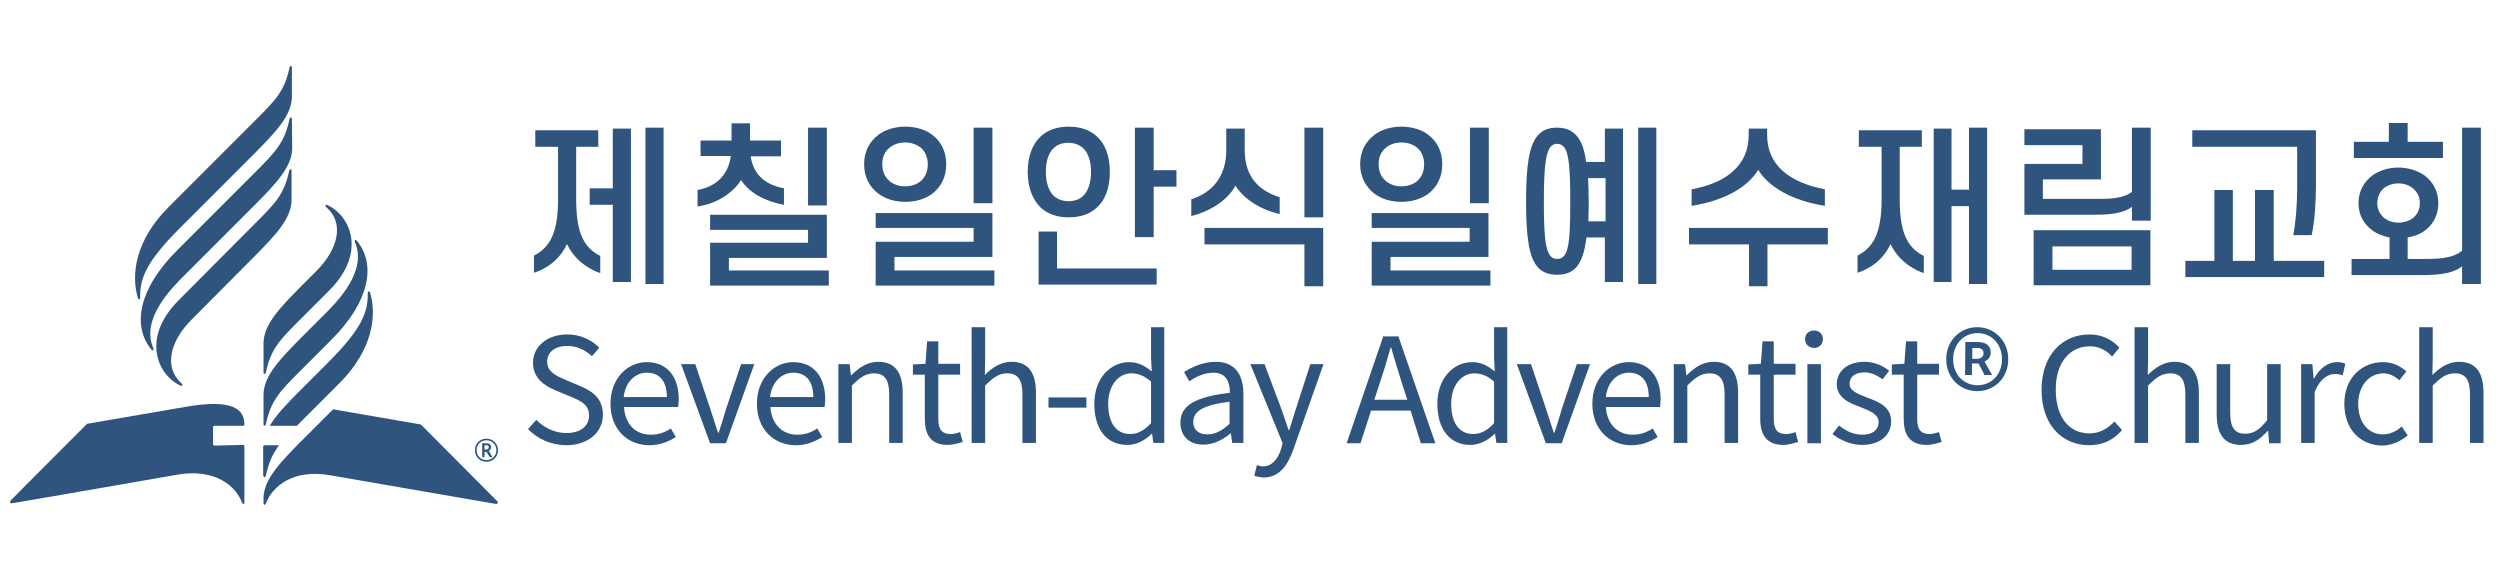 <?xml version="1.0" encoding="UTF-8"?>
<svg xmlns="http://www.w3.org/2000/svg" xmlns:xlink="http://www.w3.org/1999/xlink" version="1.1" id="Layer_1" x="0px" y="0px" viewBox="0 0 758 174" style="enable-background:new 0 0 758 174;" xml:space="preserve">
<style type="text/css">
	.st0{fill:#2F557F;}
</style>
<g>
	<path class="st0" d="M160.1,130.1l2.5-2.8c2.3,2.4,5.7,4,9.1,4c4.3,0,6.9-2.1,6.9-5.3c0-3.3-2.4-4.4-5.5-5.7l-4.8-2   c-3.1-1.3-6.7-3.6-6.7-8.3c0-5,4.4-8.6,10.4-8.6c3.9,0,7.3,1.6,9.7,4l-2.2,2.6c-2-1.8-4.4-3.1-7.5-3.1c-3.7,0-6.1,1.8-6.1,4.8   c0,3.1,2.9,4.3,5.4,5.4l4.7,2c3.8,1.6,6.8,3.8,6.8,8.7c0,5.1-4.3,9.2-11.2,9.2C167,134.9,163,133.1,160.1,130.1z"></path>
	<path class="st0" d="M185.1,122.4c0-7.8,5.3-12.6,11-12.6c6.2,0,9.7,4.4,9.7,11.3c0,0.9-0.1,1.7-0.2,2.3h-16.4   c0.3,5.1,3.4,8.4,8.1,8.4c2.4,0,4.3-0.7,6.1-1.9l1.5,2.6c-2.2,1.4-4.8,2.5-8.1,2.5C190.3,134.9,185.1,130.3,185.1,122.4z    M202.2,120.4c0-4.8-2.2-7.4-6.1-7.4c-3.4,0-6.5,2.7-7,7.4H202.2z"></path>
	<path class="st0" d="M206.5,110.4h4.3l4.6,13.7c0.8,2.3,1.5,4.8,2.3,7.1h0.2c0.8-2.3,1.5-4.7,2.2-7.1l4.6-13.7h4l-8.6,24h-4.8   L206.5,110.4z"></path>
	<path class="st0" d="M229.5,122.4c0-7.8,5.3-12.6,11-12.6c6.2,0,9.7,4.4,9.7,11.3c0,0.9-0.1,1.7-0.2,2.3h-16.4   c0.3,5.1,3.5,8.4,8.1,8.4c2.4,0,4.3-0.7,6.1-1.9l1.5,2.6c-2.2,1.4-4.8,2.5-8.1,2.5C234.7,134.9,229.5,130.3,229.5,122.4z    M246.6,120.4c0-4.8-2.2-7.4-6.1-7.4c-3.4,0-6.5,2.7-7,7.4H246.6z"></path>
	<path class="st0" d="M254.2,110.4h3.4l0.4,3.4h0.1c2.3-2.3,4.8-4.1,8.2-4.1c5.1,0,7.4,3.3,7.4,9.4v15.2h-4.1v-14.7   c0-4.5-1.4-6.4-4.6-6.4c-2.5,0-4.2,1.2-6.7,3.7v17.4h-4.1L254.2,110.4L254.2,110.4z"></path>
	<path class="st0" d="M280.4,126.9v-13.3h-3.6v-3.1l3.8-0.2l0.5-6.8h3.4v6.8h6.6v3.3h-6.6V127c0,3,0.9,4.6,3.8,4.6   c0.9,0,2-0.3,2.8-0.6l0.8,3c-1.4,0.4-3,0.9-4.5,0.9C282.1,134.9,280.4,131.7,280.4,126.9z"></path>
	<path class="st0" d="M294.6,99.2h4.1v9.6l-0.1,4.9c2.2-2.2,4.8-4,8.1-4c5.1,0,7.4,3.3,7.4,9.4v15.2H310v-14.7   c0-4.5-1.4-6.4-4.6-6.4c-2.5,0-4.2,1.2-6.7,3.7v17.4h-4.1L294.6,99.2L294.6,99.2z"></path>
	<path class="st0" d="M317.9,120.5h11.5v3.1h-11.5V120.5z"></path>
	<path class="st0" d="M331.8,122.4c0-7.8,5-12.6,10.5-12.6c2.9,0,4.7,1.1,6.9,2.8l-0.2-4.2v-9.2h4v35.1h-3.3l-0.4-2.8h-0.1   c-1.9,1.9-4.5,3.4-7.4,3.4C335.7,134.9,331.8,130.4,331.8,122.4z M349,128.3v-12.6c-2.1-1.8-3.9-2.5-6-2.5c-3.9,0-7,3.7-7,9.2   c0,5.8,2.4,9.2,6.7,9.2C345,131.6,346.9,130.5,349,128.3z"></path>
	<path class="st0" d="M357.9,128.1c0-5.2,4.6-7.8,15-9c0-3.1-1-6.1-5-6.1c-2.8,0-5.4,1.3-7.3,2.6l-1.6-2.8c2.2-1.4,5.7-3.1,9.6-3.1   c5.9,0,8.4,3.9,8.4,9.8v14.8h-3.4l-0.4-2.9h-0.1c-2.3,1.9-5.1,3.4-8.1,3.4C360.9,134.9,357.9,132.5,357.9,128.1z M372.8,128.5v-6.7   c-8.2,1-11,3-11,6.1c0,2.7,1.9,3.8,4.3,3.8C368.5,131.7,370.5,130.6,372.8,128.5z"></path>
	<path class="st0" d="M380.3,144.2l0.8-3.2c0.5,0.2,1.2,0.4,1.8,0.4c2.8,0,4.5-2.2,5.5-5.2l0.5-1.8l-9.8-24h4.3l5,13.3   c0.7,2.1,1.6,4.6,2.3,6.7h0.2c0.7-2.2,1.4-4.6,2.1-6.7l4.3-13.3h4l-9.2,26c-1.7,4.7-4.2,8.4-9.1,8.4   C382,144.7,381,144.5,380.3,144.2z"></path>
	<path class="st0" d="M419.4,102h4.6l11.2,32.4h-4.4l-3.1-9.9h-12l-3.2,9.9h-4.2L419.4,102z M416.7,121.2h10l-1.6-4.9   c-1.2-3.7-2.2-7.2-3.3-10.9h-0.2c-1,3.8-2.1,7.3-3.3,10.9L416.7,121.2z"></path>
	<path class="st0" d="M435.8,122.4c0-7.8,5-12.6,10.5-12.6c2.9,0,4.7,1.1,6.9,2.8l-0.2-4.2v-9.2h4v35.1h-3.3l-0.4-2.8h-0.1   c-1.9,1.9-4.5,3.4-7.4,3.4C439.8,134.9,435.8,130.4,435.8,122.4z M453,128.3v-12.6c-2.1-1.8-3.9-2.5-6-2.5c-3.9,0-7,3.7-7,9.2   c0,5.8,2.4,9.2,6.7,9.2C449,131.6,451,130.5,453,128.3z"></path>
	<path class="st0" d="M459.9,110.4h4.3l4.6,13.7c0.8,2.3,1.5,4.8,2.3,7.1h0.2c0.8-2.3,1.5-4.7,2.2-7.1l4.6-13.7h4l-8.6,24h-4.8   L459.9,110.4z"></path>
	<path class="st0" d="M482.8,122.4c0-7.8,5.3-12.6,11-12.6c6.2,0,9.7,4.4,9.7,11.3c0,0.9-0.1,1.7-0.2,2.3h-16.4   c0.3,5.1,3.5,8.4,8.1,8.4c2.4,0,4.3-0.7,6.1-1.9l1.5,2.6c-2.1,1.4-4.8,2.5-8.1,2.5C488,134.9,482.8,130.3,482.8,122.4z    M499.9,120.4c0-4.8-2.2-7.4-6-7.4c-3.5,0-6.5,2.7-7,7.4H499.9z"></path>
	<path class="st0" d="M507.5,110.4h3.4l0.4,3.4h0.1c2.3-2.3,4.8-4.1,8.2-4.1c5.1,0,7.4,3.3,7.4,9.4v15.2h-4.1v-14.7   c0-4.5-1.4-6.4-4.6-6.4c-2.5,0-4.2,1.2-6.7,3.7v17.4h-4.1L507.5,110.4L507.5,110.4z"></path>
	<path class="st0" d="M533.7,126.9v-13.3h-3.6v-3.1l3.8-0.2l0.5-6.8h3.4v6.8h6.6v3.3h-6.6V127c0,3,0.9,4.6,3.8,4.6   c0.9,0,2-0.3,2.8-0.6l0.8,3c-1.4,0.4-3,0.9-4.5,0.9C535.5,134.9,533.7,131.7,533.7,126.9z"></path>
	<path class="st0" d="M547.3,102.8c0-1.5,1.1-2.6,2.7-2.6c1.6,0,2.7,1.1,2.7,2.6c0,1.6-1.1,2.7-2.7,2.7   C548.4,105.4,547.3,104.4,547.3,102.8z M548,110.4h4.1v24H548V110.4z"></path>
	<path class="st0" d="M555.6,131.6l2-2.6c2.1,1.7,4.3,2.8,7.2,2.8c3.2,0,4.8-1.7,4.8-3.8c0-2.5-2.9-3.5-5.6-4.6   c-3.4-1.2-7.1-2.9-7.1-6.9c0-3.8,3.1-6.8,8.4-6.8c3,0,5.6,1.2,7.5,2.7l-2,2.6c-1.7-1.2-3.4-2.1-5.5-2.1c-3.1,0-4.5,1.6-4.5,3.4   c0,2.3,2.5,3.1,5.2,4.2c3.5,1.3,7.4,2.7,7.4,7.3c0,3.9-3.1,7.1-8.9,7.1C561.3,134.9,558,133.5,555.6,131.6z"></path>
	<path class="st0" d="M577.2,126.9v-13.3h-3.6v-3.1l3.8-0.2l0.5-6.8h3.4v6.8h6.6v3.3h-6.6V127c0,3,0.9,4.6,3.8,4.6   c0.8,0,2-0.3,2.8-0.6l0.8,3c-1.4,0.4-3,0.9-4.5,0.9C578.9,134.9,577.2,131.7,577.2,126.9z"></path>
	<path class="st0" d="M590.1,108.9c0-5.7,4.3-9.7,9.4-9.7c5.1,0,9.4,4,9.4,9.7c0,5.8-4.3,9.7-9.4,9.7   C594.4,118.6,590.1,114.7,590.1,108.9z M607,108.9c0-4.6-3.2-7.9-7.4-7.9s-7.4,3.3-7.4,7.9c0,4.7,3.2,7.9,7.4,7.9   S607,113.6,607,108.9z M595.9,103.7h3.8c2.1,0,3.9,0.9,3.9,3.2c0,1.2-0.8,2.3-1.9,2.7l2.3,4.1h-2.3l-1.8-3.5h-2v3.5h-2.1   L595.9,103.7L595.9,103.7z M599.3,108.8c1.3,0,2.1-0.6,2.1-1.7c0-1-0.5-1.6-2.1-1.6H598v3.3C598,108.8,599.3,108.8,599.3,108.8z"></path>
	<path class="st0" d="M619,118.2c0-10.5,6.2-16.8,14.6-16.8c4,0,7.1,1.9,9,4l-2.2,2.7c-1.7-1.8-3.9-3.1-6.7-3.1   c-6.2,0-10.4,5-10.4,13.1c0,8.2,3.9,13.3,10.2,13.3c3.1,0,5.5-1.4,7.6-3.6l2.3,2.6c-2.6,3-5.8,4.6-10.1,4.6   C625.1,134.9,619,128.7,619,118.2z"></path>
	<path class="st0" d="M647.2,99.2h4.1v9.6l-0.1,4.9c2.2-2.2,4.8-4,8.1-4c5.1,0,7.4,3.3,7.4,9.4v15.2h-4.1v-14.7   c0-4.5-1.4-6.4-4.6-6.4c-2.5,0-4.2,1.2-6.7,3.7v17.4h-4.1L647.2,99.2L647.2,99.2z"></path>
	<path class="st0" d="M672.1,125.6v-15.2h4.1v14.7c0,4.5,1.3,6.4,4.6,6.4c2.5,0,4.3-1.2,6.6-4.1v-17h4.1v24H688l-0.3-3.8h-0.1   c-2.3,2.6-4.7,4.3-8.1,4.3C674.4,134.9,672.1,131.7,672.1,125.6z"></path>
	<path class="st0" d="M697.7,110.4h3.4l0.4,4.4h0.1c1.7-3.1,4.2-5,6.9-5c1.1,0,1.8,0.1,2.6,0.5l-0.8,3.5c-0.8-0.3-1.4-0.4-2.4-0.4   c-2,0-4.5,1.4-6.1,5.5v15.4h-4.1L697.7,110.4L697.7,110.4z"></path>
	<path class="st0" d="M710.8,122.4c0-8,5.5-12.6,11.7-12.6c3.2,0,5.4,1.3,7.1,2.8l-2.1,2.7c-1.4-1.2-2.9-2.1-4.8-2.1   c-4.4,0-7.7,3.8-7.7,9.3c0,5.5,3,9.2,7.5,9.2c2.2,0,4.2-1,5.7-2.4l1.8,2.7c-2.2,1.9-5,3.1-7.9,3.1   C715.8,134.9,710.8,130.4,710.8,122.4z"></path>
	<path class="st0" d="M733.5,99.2h4.1v9.6l-0.1,4.9c2.2-2.2,4.8-4,8.1-4c5.1,0,7.4,3.3,7.4,9.4v15.2h-4.1v-14.7   c0-4.5-1.4-6.4-4.6-6.4c-2.5,0-4.2,1.2-6.7,3.7v17.4h-4.1L733.5,99.2L733.5,99.2z"></path>
</g>
<g>
	<path class="st0" d="M79.9,144.3c0,0.5,0.6,0.5,0.7,0c0.8-4,2.1-6.7,4-9.3h-4.4c-0.2,0-0.4,0.2-0.4,0.4v8.9H79.9z M111.5,88.8   c0.1,5.8-1.6,10.7-12.2,21.3l-8.3,8.3c-3.8,3.8-7.2,7.3-9.2,10.7H90l1-1l12-12c10-10,11.3-20.5,9.2-27.4   C112,88.2,111.5,88.2,111.5,88.8L111.5,88.8z M101,124.1l-10,10c-6,6.1-11.1,11.3-11.1,17v1.6c0,0.4,0.5,0.5,0.7,0   c1.9-5.1,8.1-10.6,19.5-8.6c0,0,49.8,8.6,50.3,8.7c0.5,0,0.7-0.4,0.4-0.8c-0.2-0.2-23.2-23.3-23.2-23.3L101,124.1z M65,135.1   c-0.2,0-0.4-0.2-0.4-0.4v-5.2c0-0.2,0.2-0.4,0.4-0.4h8.7c0.2,0,0.4-0.2,0.4-0.4c0-4.6-3.5-7.8-17.5-5.4l-30.2,5.2   c0,0-23,23-23.2,23.3c-0.3,0.4-0.1,0.9,0.4,0.8c0.4,0,50.3-8.7,50.3-8.7c11.4-1.9,17.7,3.5,19.5,8.6c0.2,0.4,0.7,0.4,0.7,0v-17.2   c0-0.2-0.2-0.4-0.4-0.4L65,135.1L65,135.1z M51,62.9c-10,10-11.3,20.5-9.2,27.4c0.2,0.6,0.7,0.6,0.7,0c-0.1-5.8,1.6-10.7,12.2-21.3   l22.7-22.7c6-6.1,11.1-11.3,11.1-17v-8.9c0-0.5-0.6-0.5-0.7,0c-1.5,7.3-4.4,10.1-10.4,16.1L51,62.9L51,62.9z M88.5,36   c0-0.5-0.6-0.5-0.7,0c-1.5,7.3-4.4,10.2-10.4,16.2L53.6,76C42,87.6,40,98.8,45.9,106c0.4,0.5,0.8,0.2,0.6-0.4   c-3.9-8.8,5.4-18.2,9.9-22.6l21.1-21.1c6-6.1,11.1-11.3,11.1-17L88.5,36L88.5,36z M54.2,91c-11.6,11.6-6.3,22.8,0.5,25.9   c0.6,0.3,0.8-0.2,0.4-0.6c-5.4-4.7-3.8-12.6,3-19.4l19.2-19.3c6-6.1,11.1-11.3,11.1-17v-8.9c0-0.5-0.6-0.5-0.7,0   c-1.5,7.3-4.4,10.1-10.4,16.1L54.2,91z M79.9,128.7c0,0.5,0.6,0.5,0.7,0c1.5-7.3,4.4-10.2,10.4-16.2l9.5-9.5   c11.6-11.6,13.6-22.8,7.7-30c-0.4-0.5-0.8-0.2-0.6,0.4c3.9,8.8-5.4,18.2-9.9,22.6l-6.7,6.7c-6,6.1-11.1,11.3-11.1,17V128.7   L79.9,128.7z M91,96.9c-6,6-8.9,8.8-10.4,16.1c-0.1,0.5-0.7,0.5-0.7,0v-8.9c0-5.7,5.1-10.9,11.1-17l4.9-4.9   c6.8-6.8,8.5-14.7,3-19.4c-0.5-0.4-0.2-0.9,0.4-0.6c6.8,3.1,12.1,14.3,0.5,25.9L91,96.9L91,96.9z M147.4,136.3   c0.5,0,0.8-0.3,0.8-0.7s-0.2-0.6-0.8-0.6h-0.5v1.3H147.4L147.4,136.3z M146.2,134.4h1.2c1,0,1.5,0.4,1.5,1.2c0,0.6-0.4,0.9-0.7,1.1   l1.1,1.9h-0.8l-1-1.6h-0.6v1.6h-0.7V134.4L146.2,134.4z M150.5,136.5c0-1.6-1.2-3-3-3s-3,1.3-3,3c0,1.6,1.2,3,3,3   C149.1,139.5,150.5,138.2,150.5,136.5z M144,136.5c0-2,1.5-3.5,3.5-3.5c1.9,0,3.5,1.5,3.5,3.5s-1.5,3.5-3.5,3.5   S144,138.5,144,136.5z"></path>
</g>
<g>
	<path class="st0" d="M162.3,44.5v-5h19.1v5h-6.7v16.1c0,10.8,2.8,14.7,7.3,17v5.2c-4.9-1.7-8.3-5-10.1-8.8c-1.7,3.8-5.1,7.1-10,8.7   v-5.2c4.4-2.3,7.3-6.2,7.3-17V44.5H162.3z M178.8,62.1v-5h7V39h5.5v46.5h-5.5V62.1H178.8z M201.2,86.1h-5.5V38.7h5.5V86.1z"></path>
	<path class="st0" d="M212.4,47.4v-4.8h9.4v-5.2h5.6v5.2h9.4v4.8h-9.2c0.9,6,4.9,8.7,10.1,9.7v5c-5.7-1-10.6-3.7-13-7.5   c-2.5,3.9-7.4,7.2-13.2,8v-5c5.3-1,9.2-4.1,10.1-10.3H212.4z M221,78.1V82h30.3v4.6h-36v-13H245v-3.9h-29.7v-4.6h35.4v13.1H221z    M250.7,62.3H245V38.7h5.7V62.3z"></path>
	<path class="st0" d="M262,49.8c0-3.9,1.6-6.8,4.3-8.9c2.1-1.6,5-2.5,8.2-2.5c3.2,0,6.1,0.9,8.2,2.5c2.6,2,4.2,5,4.2,8.9   s-1.6,6.9-4.2,8.9c-2.1,1.6-5,2.5-8.2,2.5c-3.2,0-6.1-0.9-8.2-2.5C263.6,56.7,262,53.6,262,49.8z M271.2,77.8V82h30.3v4.6h-36V73.3   h29.7v-4.2h-29.7v-4.5h35.4v13.3H271.2z M267.5,49.8c0,2.2,0.8,3.9,2.2,5.1c1.2,1,2.8,1.6,4.7,1.6s3.6-0.6,4.8-1.6   c1.3-1.2,2.1-2.9,2.1-5.1c0-2.1-0.8-3.9-2.1-5c-1.2-1-2.9-1.6-4.8-1.6s-3.5,0.6-4.7,1.6C268.3,45.9,267.5,47.6,267.5,49.8z    M300.9,61.6h-5.7V38.7h5.7V61.6z"></path>
	<path class="st0" d="M311.6,52.1c0-4.8,1.5-8.5,4-10.8c2.1-1.9,5-2.9,8.4-2.9c3.6,0,6.4,1,8.5,2.9c2.6,2.3,4,6,4,10.8   c0,4.9-1.4,8.6-4,10.9c-2.1,1.9-4.9,2.9-8.5,2.9c-3.4,0-6.3-1-8.4-2.9C313.1,60.6,311.6,56.9,311.6,52.1z M320.5,70.2v11.2h30.2   v4.9h-35.8V70.2H320.5z M317.1,52.1c0,3.2,0.8,5.5,2.2,7.1c1.1,1.1,2.7,1.8,4.6,1.8c2,0,3.6-0.6,4.7-1.8c1.4-1.5,2.2-3.9,2.2-7.1   c0-3.1-0.8-5.5-2.2-7c-1.1-1.1-2.7-1.8-4.7-1.8c-1.9,0-3.5,0.6-4.6,1.8C317.9,46.5,317.1,48.9,317.1,52.1z M349.8,38.7v12.9h6.9v5   h-6.9v15.3h-5.7V38.7H349.8z"></path>
	<path class="st0" d="M377.4,39v6.5c0,8.3,4.5,12.4,10.6,14.3v5.1c-6-1.4-10.9-4.6-13.4-8.6c-2.2,4.1-7.3,7.7-13.4,9.2v-5.1   c6.2-1.9,10.6-6.8,10.6-14.8V39H377.4z M395.5,86.9V74.1h-30.3v-5h36v17.7H395.5z M401.2,65.9h-5.7V38.7h5.7V65.9z"></path>
	<path class="st0" d="M412.4,49.8c0-3.9,1.6-6.8,4.3-8.9c2.1-1.6,5-2.5,8.2-2.5c3.2,0,6.1,0.9,8.2,2.5c2.6,2,4.2,5,4.2,8.9   s-1.6,6.9-4.2,8.9c-2.1,1.6-5,2.5-8.2,2.5c-3.2,0-6.1-0.9-8.2-2.5C414.1,56.7,412.4,53.6,412.4,49.8z M421.6,77.8V82h30.3v4.6h-36   V73.3h29.7v-4.2h-29.7v-4.5h35.4v13.3H421.6z M418,49.8c0,2.2,0.8,3.9,2.2,5.1c1.2,1,2.8,1.6,4.7,1.6s3.6-0.6,4.8-1.6   c1.3-1.2,2.1-2.9,2.1-5.1c0-2.1-0.8-3.9-2.1-5c-1.2-1-2.9-1.6-4.8-1.6s-3.5,0.6-4.7,1.6C418.8,45.9,418,47.6,418,49.8z M451.4,61.6   h-5.7V38.7h5.7V61.6z"></path>
	<path class="st0" d="M462.7,61.1c0-11.4,1-17.2,3.7-20.2c1.4-1.5,3.2-2.2,5.7-2.2s4.4,0.8,5.7,2.2c1.6,1.7,2.6,4.2,3.1,8.2h5.7V39   h5.5v46.5h-5.5V72h-5.6c-0.5,4.5-1.6,7.4-3.2,9.2c-1.4,1.4-3.2,2.1-5.7,2.1s-4.3-0.7-5.7-2.1C463.7,78.3,462.7,72.5,462.7,61.1z    M468.1,61.1c0,9.8,0.4,14.5,1.9,16.4c0.5,0.7,1.3,1,2.1,1c0.9,0,1.6-0.3,2.2-1c1.5-1.9,1.8-6.6,1.8-16.4s-0.4-14.5-1.8-16.4   c-0.6-0.7-1.3-1.1-2.2-1.1c-0.9,0-1.6,0.4-2.1,1.1C468.6,46.6,468.1,51.3,468.1,61.1z M481.5,54c0.1,2.1,0.2,4.4,0.2,7.1   c0,2.2-0.1,4.2-0.1,6h5.2V54H481.5z M502.2,38.7v47.4h-5.5V38.7H502.2z"></path>
	<path class="st0" d="M512.1,74.1v-5h42.1v5h-18.3v12.7h-5.6V74.1H512.1z M533.1,51.5c-3.2,5.3-10.4,9.4-20.2,10.9v-5   c10.4-1.9,17.3-7.2,17.3-16.4v-2h5.6v2c0,9.2,7,14.4,17.5,16.4v5C543.6,60.9,536.3,56.8,533.1,51.5z"></path>
	<path class="st0" d="M563.6,44.5v-5h19.1v5H576v16.1c0,10.8,2.8,14.7,7.3,17v5.2c-4.9-1.7-8.3-5-10.1-8.8c-1.7,3.8-5.1,7.1-10,8.7   v-5.2c4.4-2.3,7.3-6.2,7.3-17V44.5H563.6z M602.5,86.1h-5.5V62.5h-5.3v23h-5.4V39h5.4v18.5h5.3V38.7h5.5V86.1z"></path>
	<path class="st0" d="M635.6,65.1h-21.8V49.7h17.6V44h-17.6v-4.8h23.2v15.2h-17.6v5.9H637c4.4,0,7.4-0.6,9.4-2.1V38.7h5.7v28.2h-5.7   v-4.2C644.4,64.3,640.9,65.1,635.6,65.1z M616.6,86.6V69.8H652v16.7H616.6z M646.3,74.7h-24v7.1h24V74.7z"></path>
	<path class="st0" d="M683.7,57.6h5.7v21.5h15.3V84h-42.1v-4.9h8.8V57.6h5.6v21.5h6.7V57.6z M696.5,57.1V44.5h-31.8v-5h37.5V56   c0,5.4-0.4,11.2-1.3,15.3h-5.6C696.1,67.3,696.5,61.8,696.5,57.1z"></path>
	<path class="st0" d="M715.1,61.6c0-3.7,1.7-6.5,4.2-8.4c2.1-1.5,4.9-2.4,7.9-2.4c2.9,0,5.7,0.9,7.8,2.3c2.6,1.9,4.3,4.8,4.3,8.5   c0,3.9-1.8,6.9-4.8,8.8c-1.3,0.8-2.8,1.3-4.5,1.6v6.5h6.4c4.3,0,7.9-0.6,10.1-2.5V38.7h5.7v47.4h-5.7v-5.4c-2,1.9-6.3,2.7-11.5,2.7   h-22v-4.9h11.5V72c-1.9-0.4-3.6-1-5-2C716.8,68.1,715.1,65.3,715.1,61.6z M724.3,37.3h5.7v5.7h10.7v4.9h-27v-4.9h10.6V37.3z    M720.8,61.6c0,1.9,0.8,3.4,2.1,4.5c1.1,0.9,2.7,1.4,4.3,1.4s3.2-0.5,4.3-1.3c1.4-1.1,2.2-2.7,2.2-4.6c0-1.8-0.7-3.3-2-4.4   c-1.1-1-2.8-1.6-4.5-1.6s-3.4,0.6-4.6,1.6C721.5,58.3,720.8,59.8,720.8,61.6z"></path>
</g>
</svg>
